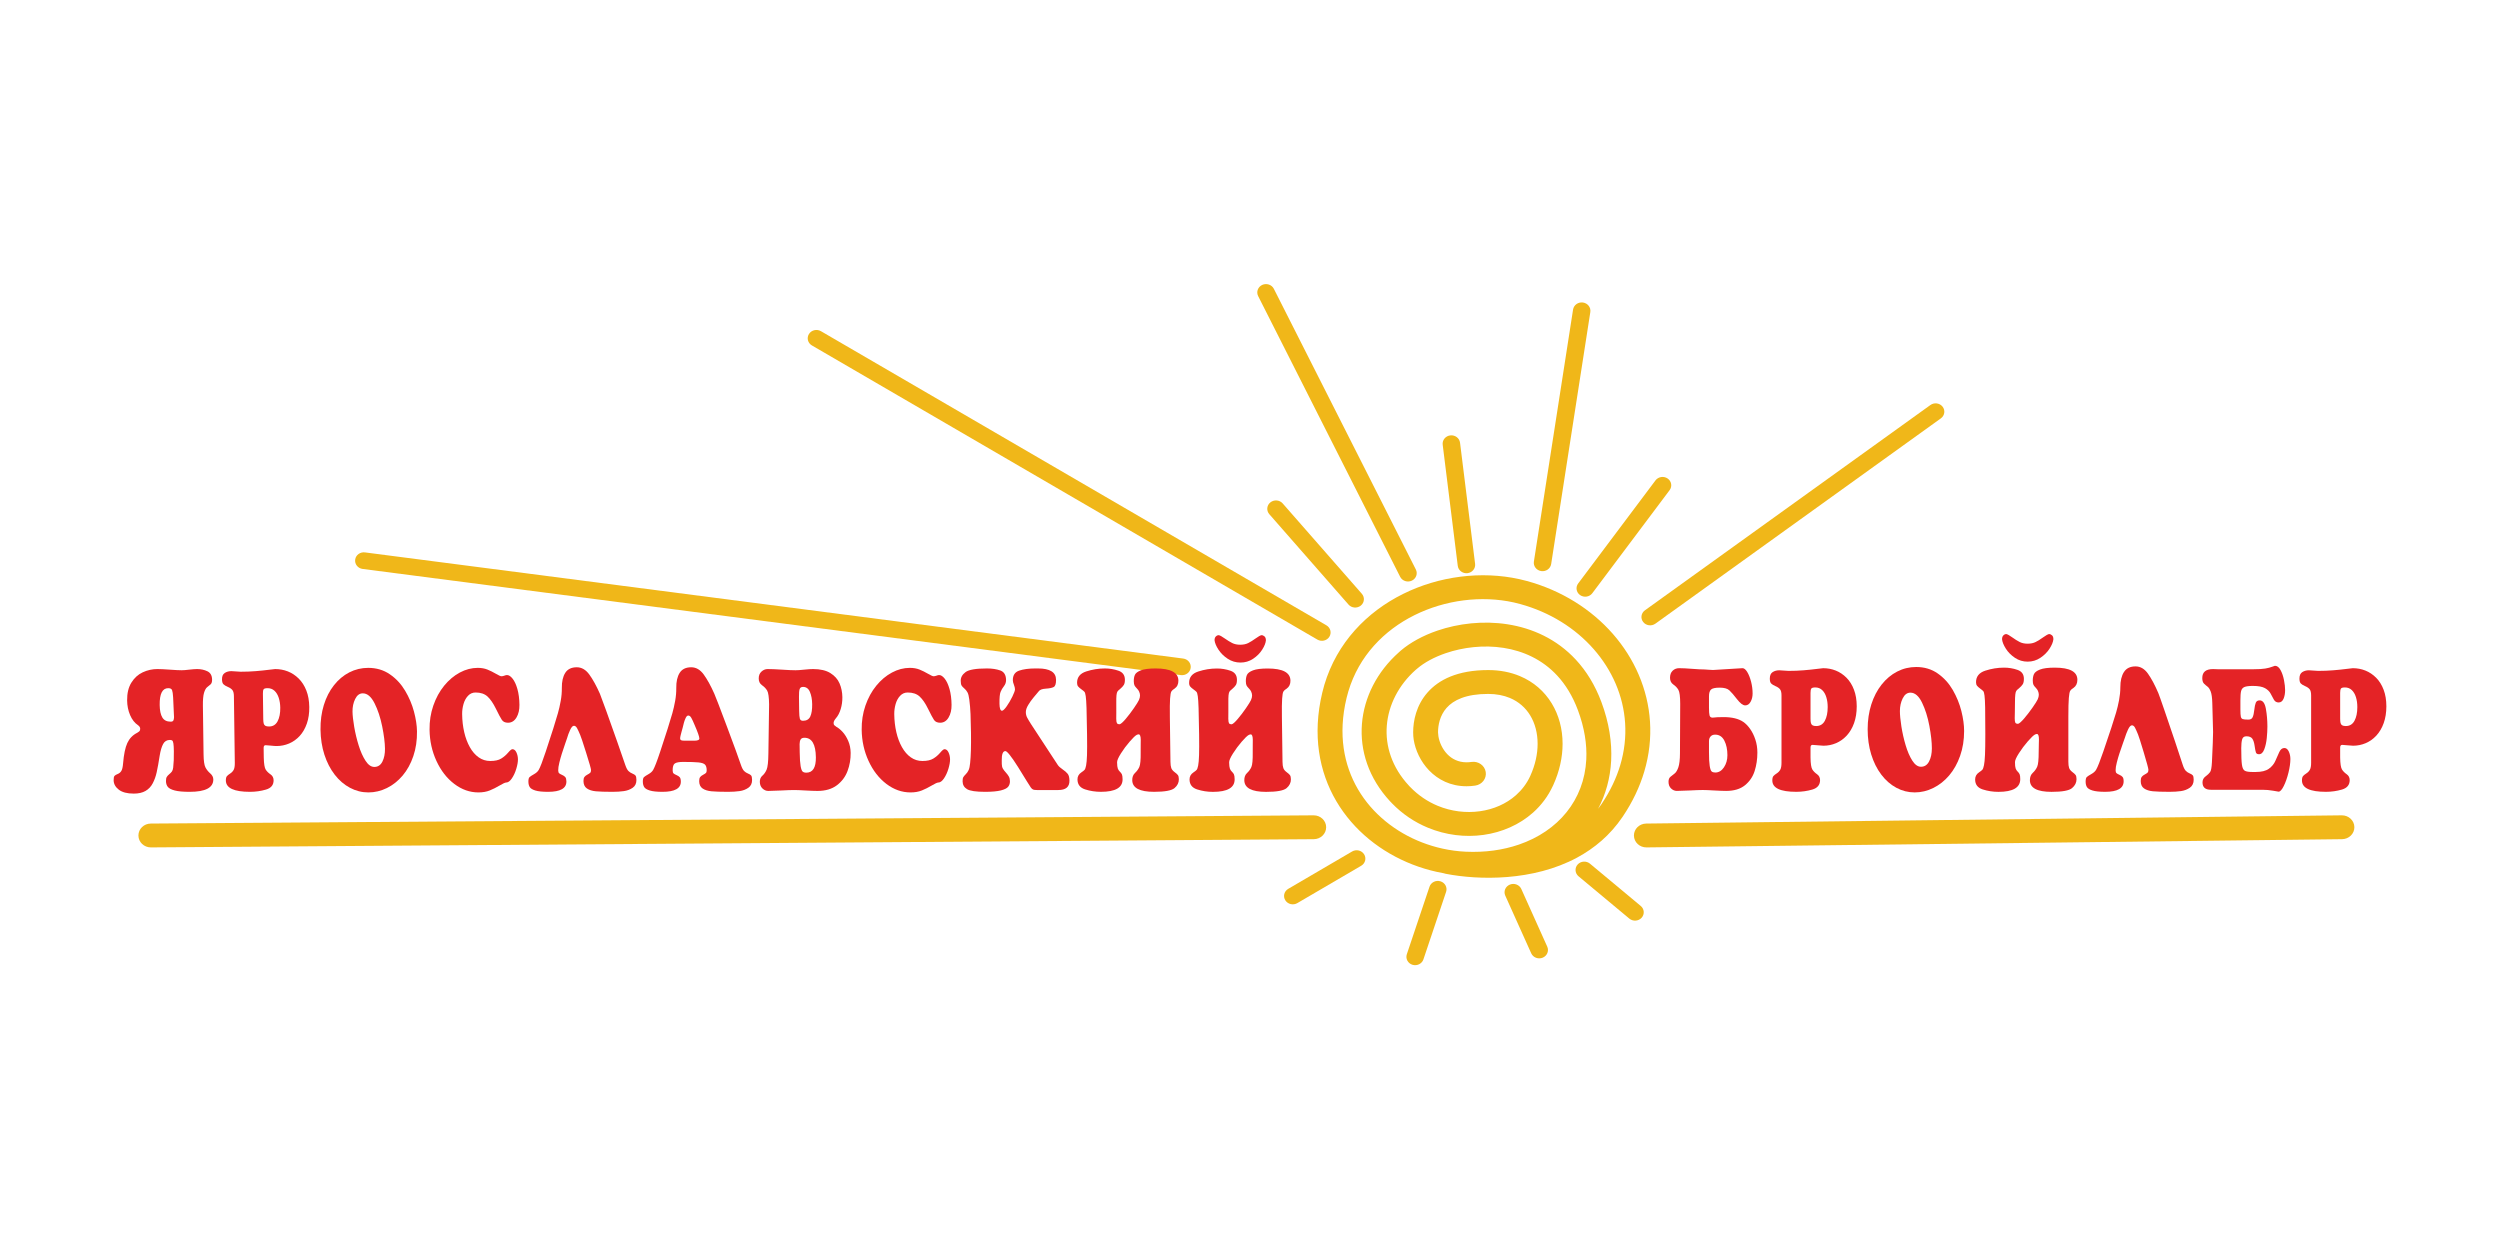 <?xml version="1.0" encoding="UTF-8"?> <svg xmlns="http://www.w3.org/2000/svg" width="220" height="110" viewBox="0 0 220 110" fill="none"><path d="M132.463 78.813C132.295 78.439 132.476 78.006 132.866 77.845C133.255 77.685 133.708 77.858 133.875 78.231L136.159 83.308C136.327 83.682 136.146 84.115 135.756 84.276C135.366 84.436 134.914 84.263 134.747 83.89L132.463 78.813H132.463Z" fill="#F0B719"></path><path d="M125.797 78.031C125.927 77.645 126.358 77.432 126.762 77.556C127.165 77.68 127.387 78.094 127.257 78.481L125.261 84.426C125.131 84.812 124.699 85.025 124.296 84.901C123.893 84.777 123.671 84.363 123.8 83.976L125.797 78.031Z" fill="#F0B719"></path><path d="M115.603 71.749C116.208 71.747 116.7 72.215 116.702 72.794C116.704 73.374 116.216 73.846 115.612 73.848L13.28 74.572C12.675 74.574 12.183 74.106 12.181 73.527C12.178 72.947 12.666 72.475 13.271 72.473L115.603 71.749Z" fill="#F0B719"></path><path d="M206.077 71.749C206.682 71.742 207.178 72.207 207.185 72.786C207.192 73.366 206.707 73.841 206.103 73.848L144.893 74.572C144.288 74.579 143.793 74.115 143.786 73.535C143.778 72.955 144.263 72.48 144.867 72.473L206.077 71.749Z" fill="#F0B719"></path><path d="M116.724 55.029C117.086 55.239 117.201 55.691 116.982 56.038C116.763 56.385 116.292 56.495 115.931 56.285L71.448 30.399C71.086 30.189 70.97 29.738 71.189 29.391C71.408 29.044 71.879 28.933 72.241 29.143L116.724 55.029Z" fill="#F0B719"></path><path d="M124.595 50.117C124.779 50.482 124.619 50.922 124.237 51.099C123.855 51.276 123.397 51.122 123.212 50.756L110.717 26.056C110.533 25.69 110.693 25.25 111.075 25.073C111.456 24.897 111.915 25.05 112.099 25.416L124.595 50.117Z" fill="#F0B719"></path><path d="M136.503 49.634C136.441 50.036 136.051 50.315 135.631 50.256C135.212 50.197 134.921 49.823 134.982 49.42L138.429 27.244C138.491 26.841 138.881 26.562 139.3 26.621C139.72 26.68 140.011 27.054 139.949 27.457L136.503 49.634Z" fill="#F0B719"></path><path d="M145.673 54.883C145.334 55.127 144.854 55.061 144.6 54.737C144.346 54.412 144.415 53.952 144.753 53.708L169.876 35.642C170.214 35.398 170.695 35.464 170.949 35.788C171.202 36.113 171.134 36.573 170.795 36.817L145.673 54.883Z" fill="#F0B719"></path><path d="M119.845 52.256C120.117 52.568 120.074 53.033 119.749 53.294C119.424 53.554 118.94 53.513 118.668 53.201L111.698 45.247C111.426 44.935 111.469 44.471 111.794 44.21C112.119 43.949 112.604 43.99 112.876 44.302L119.845 52.256H119.845Z" fill="#F0B719"></path><path d="M129.809 49.62C129.859 50.025 129.558 50.391 129.136 50.439C128.715 50.486 128.333 50.197 128.283 49.793L126.957 39.132C126.907 38.728 127.208 38.362 127.63 38.314C128.051 38.267 128.433 38.556 128.483 38.959L129.809 49.62Z" fill="#F0B719"></path><path d="M140.123 52.203C139.875 52.533 139.397 52.608 139.053 52.371C138.71 52.134 138.632 51.674 138.879 51.345L145.682 42.276C145.93 41.947 146.409 41.872 146.752 42.109C147.095 42.346 147.173 42.805 146.926 43.134L140.123 52.203Z" fill="#F0B719"></path><path d="M118.986 74.931C119.348 74.719 119.82 74.829 120.041 75.176C120.262 75.523 120.147 75.976 119.785 76.187L114.164 79.474C113.803 79.686 113.33 79.576 113.11 79.23C112.889 78.883 113.003 78.43 113.365 78.218L118.986 74.931Z" fill="#F0B719"></path><path d="M138.912 77.114C138.592 76.848 138.557 76.383 138.834 76.076C139.111 75.769 139.595 75.736 139.915 76.001L144.385 79.725C144.705 79.99 144.74 80.454 144.463 80.762C144.186 81.069 143.701 81.102 143.381 80.837L138.912 77.114Z" fill="#F0B719"></path><path d="M104.121 57.952C104.541 58.006 104.835 58.376 104.779 58.778C104.723 59.181 104.337 59.463 103.917 59.409L31.914 50.068C31.494 50.014 31.2 49.644 31.256 49.241C31.312 48.839 31.698 48.556 32.118 48.611L104.121 57.952Z" fill="#F0B719"></path><path d="M17.913 66.39C17.921 66.953 17.976 67.333 18.079 67.531C18.183 67.729 18.323 67.905 18.501 68.059C18.677 68.213 18.768 68.388 18.771 68.584C18.78 69.315 18.085 69.681 16.686 69.681C16.115 69.681 15.68 69.641 15.378 69.562C15.077 69.483 14.873 69.377 14.768 69.245C14.663 69.112 14.609 68.944 14.606 68.74C14.604 68.577 14.626 68.455 14.674 68.374C14.722 68.293 14.794 68.211 14.895 68.13C14.994 68.048 15.073 67.969 15.129 67.891C15.185 67.814 15.223 67.697 15.241 67.545C15.288 67.164 15.307 66.681 15.299 66.098C15.295 65.797 15.282 65.576 15.26 65.434C15.238 65.294 15.204 65.205 15.159 65.168C15.114 65.132 15.046 65.114 14.955 65.114C14.683 65.114 14.483 65.234 14.355 65.473C14.227 65.712 14.127 66.046 14.056 66.476C13.959 67.103 13.869 67.597 13.788 67.959C13.709 68.32 13.592 68.645 13.44 68.932C13.289 69.221 13.078 69.444 12.808 69.601C12.539 69.759 12.194 69.837 11.772 69.837C11.191 69.837 10.752 69.722 10.454 69.491C10.155 69.26 10.005 68.984 10 68.664C9.998 68.466 10.024 68.337 10.079 68.277C10.134 68.218 10.227 68.162 10.359 68.11C10.492 68.059 10.597 67.971 10.675 67.847C10.754 67.722 10.805 67.504 10.83 67.194C10.896 66.387 11.021 65.784 11.205 65.385C11.39 64.985 11.676 64.688 12.063 64.492C12.166 64.43 12.239 64.378 12.278 64.336C12.318 64.295 12.338 64.224 12.337 64.125C12.335 64.014 12.274 63.915 12.155 63.826C11.853 63.624 11.618 63.326 11.449 62.929C11.28 62.533 11.193 62.103 11.187 61.639C11.179 61.01 11.302 60.489 11.56 60.074C11.817 59.658 12.149 59.356 12.56 59.164C12.971 58.973 13.399 58.877 13.844 58.877C14.114 58.877 14.482 58.895 14.944 58.929C15.407 58.965 15.757 58.982 15.989 58.982C16.142 58.982 16.362 58.965 16.654 58.929C16.946 58.895 17.178 58.877 17.348 58.877C17.679 58.877 17.98 58.942 18.25 59.072C18.521 59.202 18.659 59.447 18.664 59.809C18.666 60.007 18.621 60.146 18.529 60.226C18.436 60.305 18.335 60.389 18.227 60.474C18.119 60.561 18.028 60.726 17.955 60.968C17.882 61.21 17.849 61.591 17.855 62.109L17.913 66.39L17.913 66.39ZM15.235 61.366C15.217 61.062 15.187 60.85 15.143 60.734C15.1 60.617 14.988 60.559 14.804 60.559C14.29 60.559 14.039 61.052 14.052 62.038C14.059 62.523 14.135 62.889 14.284 63.136C14.431 63.383 14.676 63.507 15.022 63.507C15.138 63.507 15.216 63.474 15.253 63.409C15.29 63.343 15.31 63.245 15.315 63.115C15.313 62.978 15.308 62.868 15.299 62.787L15.235 61.366H15.235Z" fill="#E42326"></path><path d="M20.584 61.256C20.581 61.003 20.534 60.825 20.446 60.718C20.356 60.612 20.225 60.521 20.048 60.447C19.871 60.372 19.743 60.295 19.662 60.213C19.58 60.133 19.538 59.99 19.536 59.784C19.532 59.514 19.613 59.326 19.778 59.22C19.943 59.113 20.136 59.06 20.358 59.06C20.45 59.06 20.586 59.069 20.766 59.086C20.946 59.104 21.084 59.112 21.177 59.112C21.64 59.112 22.082 59.095 22.503 59.06C22.925 59.026 23.306 58.986 23.647 58.942C23.988 58.899 24.178 58.877 24.216 58.877C24.607 58.877 24.978 58.946 25.33 59.084C25.681 59.222 25.998 59.432 26.283 59.711C26.566 59.991 26.791 60.342 26.957 60.762C27.123 61.183 27.209 61.666 27.216 62.212C27.224 62.754 27.153 63.241 27.003 63.673C26.853 64.104 26.644 64.468 26.374 64.763C26.103 65.057 25.793 65.278 25.441 65.428C25.09 65.577 24.721 65.651 24.335 65.651C24.222 65.651 24.057 65.64 23.841 65.615C23.625 65.59 23.47 65.578 23.375 65.578C23.255 65.578 23.198 65.658 23.2 65.816L23.212 66.69C23.227 67.228 23.285 67.574 23.384 67.728C23.485 67.882 23.624 68.021 23.804 68.143C23.982 68.266 24.074 68.438 24.077 68.66C24.082 69.076 23.859 69.35 23.408 69.482C22.958 69.614 22.486 69.681 21.997 69.681C20.593 69.681 19.885 69.35 19.876 68.689C19.874 68.507 19.904 68.38 19.966 68.306C20.027 68.233 20.125 68.154 20.26 68.068C20.393 67.982 20.494 67.875 20.564 67.745C20.633 67.615 20.667 67.413 20.663 67.139L20.584 61.256L20.584 61.256ZM23.549 60.559C23.357 60.559 23.239 60.593 23.195 60.663C23.154 60.732 23.133 60.856 23.136 61.036L23.166 63.276C23.168 63.447 23.182 63.577 23.206 63.668C23.23 63.76 23.279 63.827 23.35 63.869C23.423 63.911 23.53 63.932 23.672 63.932C24.014 63.932 24.266 63.779 24.429 63.471C24.592 63.164 24.67 62.765 24.663 62.276C24.659 61.961 24.614 61.672 24.529 61.408C24.444 61.146 24.319 60.938 24.153 60.786C23.986 60.634 23.785 60.559 23.549 60.559L23.549 60.559Z" fill="#E42326"></path><path d="M28.205 64.215C28.195 63.433 28.292 62.708 28.498 62.041C28.703 61.374 28.999 60.796 29.386 60.305C29.771 59.815 30.221 59.436 30.736 59.171C31.251 58.906 31.807 58.772 32.403 58.772C33.122 58.772 33.754 58.959 34.301 59.334C34.849 59.709 35.296 60.19 35.648 60.778C35.999 61.367 36.259 61.981 36.43 62.62C36.599 63.258 36.688 63.841 36.695 64.366C36.706 65.151 36.598 65.876 36.373 66.539C36.148 67.203 35.834 67.773 35.433 68.249C35.032 68.724 34.569 69.09 34.048 69.347C33.525 69.604 32.983 69.733 32.419 69.733C31.847 69.733 31.306 69.597 30.797 69.325C30.286 69.054 29.837 68.668 29.453 68.169C29.067 67.67 28.765 67.084 28.547 66.409C28.329 65.735 28.216 65.004 28.205 64.215H28.205ZM31.927 61.014C31.639 61.014 31.416 61.181 31.254 61.512C31.093 61.843 31.016 62.213 31.021 62.621C31.026 62.96 31.075 63.406 31.17 63.961C31.265 64.516 31.396 65.064 31.565 65.603C31.732 66.142 31.933 66.591 32.169 66.951C32.403 67.311 32.66 67.49 32.941 67.49C33.256 67.49 33.493 67.335 33.651 67.023C33.808 66.71 33.884 66.331 33.878 65.884C33.871 65.35 33.789 64.695 33.632 63.919C33.475 63.142 33.251 62.464 32.958 61.884C32.665 61.305 32.322 61.014 31.927 61.014V61.014Z" fill="#E42326"></path><path d="M42.042 58.772C42.36 58.772 42.642 58.822 42.887 58.919C43.133 59.018 43.382 59.141 43.635 59.289C43.89 59.437 44.051 59.511 44.119 59.511C44.205 59.511 44.294 59.494 44.384 59.458C44.475 59.422 44.551 59.404 44.615 59.404C44.777 59.404 44.942 59.511 45.11 59.724C45.279 59.937 45.42 60.241 45.532 60.637C45.644 61.034 45.704 61.496 45.711 62.022C45.717 62.465 45.629 62.838 45.449 63.142C45.266 63.447 45.018 63.6 44.704 63.6C44.455 63.6 44.276 63.517 44.166 63.353C44.055 63.19 43.882 62.864 43.644 62.378C43.406 61.891 43.159 61.531 42.903 61.294C42.645 61.058 42.295 60.94 41.849 60.94C41.587 60.94 41.365 61.037 41.184 61.23C41.003 61.423 40.871 61.666 40.788 61.959C40.704 62.253 40.665 62.549 40.669 62.848C40.676 63.41 40.737 63.938 40.851 64.43C40.964 64.924 41.129 65.363 41.345 65.747C41.559 66.132 41.82 66.432 42.123 66.646C42.427 66.861 42.768 66.967 43.145 66.967C43.556 66.967 43.876 66.897 44.106 66.754C44.336 66.613 44.538 66.439 44.712 66.235C44.886 66.03 45.011 65.928 45.089 65.928C45.236 65.928 45.354 66.021 45.442 66.207C45.53 66.394 45.576 66.597 45.579 66.817C45.582 67.042 45.533 67.32 45.435 67.649C45.336 67.978 45.205 68.263 45.041 68.503C44.878 68.743 44.712 68.862 44.543 68.862C44.453 68.862 44.261 68.95 43.966 69.125C43.672 69.3 43.381 69.445 43.097 69.56C42.812 69.675 42.48 69.733 42.1 69.733C41.343 69.733 40.636 69.484 39.979 68.986C39.322 68.488 38.799 67.815 38.408 66.966C38.017 66.119 37.814 65.203 37.801 64.215C37.791 63.469 37.9 62.762 38.131 62.094C38.361 61.427 38.679 60.843 39.086 60.343C39.493 59.845 39.952 59.458 40.464 59.184C40.976 58.91 41.502 58.772 42.042 58.772H42.042Z" fill="#E42326"></path><path d="M51.053 64.665C50.95 64.418 50.86 64.224 50.783 64.082C50.706 63.941 50.614 63.869 50.507 63.869C50.392 63.869 50.278 63.997 50.164 64.251C50.05 64.505 49.964 64.734 49.91 64.936C49.904 64.956 49.845 65.128 49.732 65.452C49.619 65.775 49.522 66.065 49.442 66.322C49.361 66.579 49.287 66.845 49.22 67.12C49.153 67.395 49.12 67.618 49.123 67.789C49.124 67.916 49.152 68.003 49.206 68.049C49.26 68.096 49.348 68.145 49.471 68.197C49.595 68.25 49.686 68.313 49.746 68.387C49.808 68.46 49.84 68.585 49.843 68.764C49.851 69.376 49.313 69.681 48.227 69.681C47.734 69.681 47.361 69.641 47.11 69.564C46.859 69.487 46.695 69.387 46.619 69.264C46.541 69.14 46.501 68.983 46.499 68.792C46.496 68.587 46.529 68.452 46.598 68.388C46.666 68.325 46.797 68.238 46.991 68.13C47.185 68.021 47.323 67.896 47.404 67.757C47.538 67.529 47.745 66.992 48.025 66.146L48.696 64.086C48.872 63.529 49.005 63.087 49.097 62.761C49.19 62.436 49.272 62.077 49.342 61.686C49.414 61.294 49.447 60.912 49.442 60.54C49.435 59.98 49.535 59.537 49.743 59.21C49.952 58.883 50.289 58.72 50.758 58.72C51.185 58.72 51.553 58.935 51.864 59.364C52.175 59.794 52.484 60.356 52.792 61.051C52.855 61.196 53.039 61.693 53.346 62.545C53.652 63.396 53.972 64.295 54.304 65.239C54.636 66.183 54.877 66.877 55.025 67.32C55.111 67.574 55.204 67.75 55.303 67.849C55.402 67.947 55.518 68.021 55.646 68.072C55.776 68.124 55.868 68.181 55.921 68.243C55.974 68.305 56.002 68.433 56.005 68.627C56.009 68.935 55.9 69.168 55.678 69.323C55.455 69.478 55.195 69.576 54.898 69.618C54.6 69.659 54.266 69.681 53.895 69.681C53.24 69.681 52.751 69.664 52.425 69.633C52.099 69.601 51.839 69.517 51.645 69.382C51.45 69.246 51.35 69.031 51.346 68.734C51.344 68.573 51.372 68.454 51.43 68.375C51.487 68.297 51.572 68.229 51.684 68.171C51.796 68.114 51.879 68.061 51.932 68.01C51.985 67.961 52.011 67.876 52.01 67.759C52.008 67.649 51.864 67.139 51.576 66.229C51.289 65.318 51.115 64.797 51.054 64.665L51.053 64.665Z" fill="#E42326"></path><path d="M58.766 64.086C58.942 63.529 59.076 63.087 59.168 62.761C59.259 62.436 59.342 62.077 59.413 61.686C59.484 61.294 59.517 60.912 59.512 60.54C59.505 59.98 59.605 59.537 59.813 59.21C60.021 58.883 60.359 58.72 60.828 58.72C61.255 58.72 61.623 58.935 61.933 59.364C62.243 59.794 62.553 60.356 62.861 61.051C62.966 61.284 63.338 62.249 63.974 63.947C64.61 65.645 65.02 66.769 65.204 67.32C65.29 67.574 65.383 67.75 65.482 67.849C65.582 67.947 65.696 68.021 65.826 68.072C65.956 68.124 66.046 68.181 66.1 68.243C66.152 68.305 66.181 68.433 66.183 68.627C66.187 68.935 66.078 69.168 65.856 69.323C65.634 69.478 65.374 69.576 65.077 69.618C64.778 69.659 64.445 69.681 64.074 69.681C63.42 69.681 62.93 69.664 62.605 69.633C62.279 69.601 62.02 69.519 61.825 69.385C61.63 69.251 61.531 69.037 61.527 68.744C61.525 68.585 61.553 68.466 61.609 68.388C61.668 68.311 61.752 68.244 61.864 68.187C61.975 68.131 62.058 68.077 62.112 68.028C62.166 67.978 62.191 67.895 62.189 67.779C62.186 67.547 62.136 67.382 62.038 67.284C61.939 67.186 61.752 67.122 61.476 67.093C61.201 67.064 60.744 67.049 60.109 67.049C59.77 67.049 59.532 67.093 59.394 67.178C59.256 67.264 59.19 67.474 59.194 67.807C59.196 67.934 59.224 68.019 59.278 68.065C59.331 68.112 59.42 68.161 59.543 68.213C59.666 68.265 59.758 68.327 59.819 68.399C59.88 68.472 59.912 68.596 59.914 68.773C59.922 69.378 59.385 69.681 58.3 69.681C57.805 69.681 57.434 69.641 57.183 69.564C56.931 69.487 56.768 69.387 56.69 69.264C56.613 69.14 56.573 68.983 56.57 68.792C56.567 68.587 56.601 68.452 56.67 68.388C56.738 68.325 56.87 68.238 57.062 68.13C57.257 68.021 57.394 67.896 57.475 67.757C57.608 67.529 57.817 66.993 58.097 66.146L58.767 64.086L58.766 64.086ZM61.099 65.181C61.398 65.181 61.545 65.116 61.544 64.986C61.541 64.826 61.398 64.42 61.112 63.765C61.009 63.517 60.918 63.322 60.84 63.18C60.763 63.038 60.671 62.967 60.564 62.967C60.483 62.967 60.411 63.035 60.344 63.171C60.279 63.307 60.227 63.447 60.186 63.594C60.146 63.74 60.109 63.888 60.076 64.037C60.053 64.12 60.026 64.221 59.992 64.339C59.959 64.457 59.927 64.578 59.897 64.703C59.867 64.828 59.852 64.918 59.852 64.972C59.854 65.062 59.886 65.12 59.949 65.144C60.012 65.169 60.115 65.181 60.259 65.181H61.099Z" fill="#E42326"></path><path d="M73.55 63.219C73.42 63.376 73.356 63.511 73.358 63.624C73.359 63.71 73.376 63.771 73.41 63.81C73.445 63.848 73.506 63.896 73.593 63.955C73.771 64.051 73.956 64.201 74.147 64.407C74.339 64.615 74.502 64.877 74.642 65.196C74.781 65.515 74.853 65.868 74.858 66.254C74.865 66.806 74.775 67.337 74.585 67.845C74.396 68.353 74.082 68.774 73.644 69.105C73.206 69.436 72.638 69.602 71.94 69.602C71.684 69.602 71.333 69.588 70.886 69.563C70.439 69.536 70.104 69.523 69.882 69.523C69.63 69.523 69.251 69.536 68.746 69.563C68.241 69.588 67.862 69.602 67.608 69.602C67.419 69.602 67.249 69.53 67.098 69.387C66.947 69.244 66.869 69.05 66.865 68.805C66.862 68.572 66.937 68.391 67.089 68.261C67.241 68.132 67.365 67.954 67.462 67.73C67.557 67.506 67.61 67.038 67.618 66.326L67.681 61.991C67.672 61.357 67.615 60.951 67.51 60.772C67.404 60.593 67.254 60.437 67.062 60.303C66.869 60.17 66.771 59.975 66.768 59.718C66.764 59.456 66.844 59.25 67.008 59.101C67.171 58.951 67.352 58.877 67.55 58.877C67.86 58.877 68.278 58.894 68.807 58.929C69.335 58.964 69.735 58.982 70.008 58.982C70.18 58.982 70.433 58.964 70.764 58.929C71.097 58.894 71.36 58.877 71.552 58.877C72.186 58.877 72.692 58.995 73.074 59.232C73.455 59.469 73.724 59.772 73.882 60.143C74.04 60.513 74.122 60.916 74.128 61.349C74.133 61.708 74.085 62.056 73.984 62.392C73.883 62.731 73.739 63.005 73.55 63.219V63.219ZM70.326 62.553C70.331 62.894 70.351 63.125 70.387 63.246C70.423 63.368 70.516 63.429 70.663 63.429C70.976 63.429 71.192 63.301 71.307 63.048C71.423 62.794 71.478 62.434 71.471 61.968C71.466 61.554 71.401 61.197 71.276 60.897C71.153 60.597 70.949 60.447 70.667 60.447C70.51 60.447 70.409 60.513 70.367 60.645C70.324 60.778 70.305 61.008 70.31 61.336L70.326 62.553ZM70.375 66.22C70.383 66.762 70.409 67.162 70.455 67.421C70.501 67.68 70.562 67.84 70.636 67.902C70.71 67.964 70.817 67.995 70.957 67.995C71.529 67.995 71.809 67.543 71.797 66.639C71.781 65.495 71.447 64.923 70.793 64.923C70.634 64.923 70.523 64.971 70.462 65.064C70.401 65.157 70.368 65.294 70.365 65.473L70.375 66.22V66.22Z" fill="#E42326"></path><path d="M80.069 58.772C80.387 58.772 80.668 58.822 80.914 58.919C81.159 59.018 81.408 59.141 81.662 59.289C81.916 59.437 82.078 59.511 82.146 59.511C82.232 59.511 82.32 59.494 82.411 59.458C82.501 59.422 82.578 59.404 82.641 59.404C82.803 59.404 82.969 59.511 83.136 59.724C83.306 59.937 83.445 60.241 83.558 60.637C83.671 61.034 83.73 61.496 83.737 62.022C83.743 62.465 83.656 62.838 83.474 63.142C83.293 63.447 83.045 63.6 82.731 63.6C82.482 63.6 82.303 63.517 82.192 63.353C82.082 63.19 81.908 62.864 81.67 62.378C81.433 61.891 81.186 61.531 80.928 61.294C80.671 61.058 80.321 60.94 79.876 60.94C79.613 60.94 79.392 61.037 79.211 61.23C79.029 61.423 78.897 61.666 78.814 61.959C78.731 62.253 78.691 62.549 78.695 62.848C78.702 63.41 78.763 63.938 78.877 64.43C78.99 64.924 79.155 65.363 79.371 65.747C79.587 66.132 79.846 66.432 80.15 66.646C80.454 66.861 80.795 66.967 81.172 66.967C81.582 66.967 81.903 66.897 82.133 66.754C82.363 66.613 82.565 66.439 82.739 66.235C82.912 66.03 83.037 65.928 83.115 65.928C83.263 65.928 83.381 66.021 83.468 66.207C83.557 66.394 83.601 66.597 83.604 66.817C83.608 67.042 83.56 67.32 83.461 67.649C83.362 67.978 83.23 68.263 83.068 68.503C82.904 68.743 82.738 68.862 82.569 68.862C82.479 68.862 82.286 68.95 81.992 69.125C81.697 69.3 81.407 69.445 81.124 69.56C80.838 69.675 80.506 69.733 80.126 69.733C79.369 69.733 78.662 69.484 78.005 68.986C77.35 68.488 76.825 67.815 76.435 66.966C76.044 66.119 75.841 65.203 75.828 64.215C75.817 63.469 75.928 62.762 76.157 62.094C76.387 61.427 76.706 60.843 77.112 60.343C77.52 59.845 77.979 59.458 78.491 59.184C79.003 58.91 79.528 58.772 80.069 58.772Z" fill="#E42326"></path><path d="M89.586 67.494C88.996 66.562 88.626 66.096 88.475 66.096C88.252 66.096 88.146 66.371 88.154 66.92L88.158 67.235C88.16 67.396 88.191 67.528 88.251 67.634C88.311 67.739 88.398 67.854 88.514 67.98C88.629 68.105 88.716 68.225 88.779 68.337C88.84 68.449 88.873 68.587 88.875 68.751C88.877 68.939 88.825 69.099 88.721 69.231C88.617 69.365 88.403 69.473 88.078 69.556C87.751 69.638 87.289 69.681 86.688 69.681C85.89 69.681 85.362 69.602 85.104 69.448C84.844 69.292 84.713 69.065 84.709 68.764C84.706 68.591 84.727 68.466 84.771 68.391C84.815 68.317 84.887 68.23 84.988 68.131C85.089 68.032 85.173 67.912 85.237 67.772C85.301 67.631 85.347 67.422 85.372 67.143C85.437 66.52 85.463 65.633 85.447 64.485C85.439 63.84 85.424 63.29 85.406 62.836C85.387 62.381 85.35 61.954 85.297 61.555C85.261 61.267 85.209 61.056 85.135 60.923C85.062 60.79 84.969 60.676 84.856 60.581C84.742 60.485 84.662 60.398 84.616 60.321C84.57 60.242 84.546 60.104 84.544 59.906C84.54 59.615 84.68 59.362 84.967 59.147C85.254 58.932 85.882 58.824 86.852 58.824C87.304 58.824 87.695 58.884 88.026 59.001C88.358 59.12 88.527 59.399 88.533 59.839C88.536 60.04 88.473 60.224 88.345 60.386C88.217 60.549 88.118 60.719 88.049 60.893C87.979 61.069 87.947 61.411 87.954 61.918C87.96 62.337 88.033 62.546 88.173 62.546C88.265 62.546 88.403 62.417 88.587 62.157C88.769 61.898 88.938 61.611 89.091 61.296C89.244 60.982 89.32 60.77 89.319 60.66C89.317 60.551 89.285 60.418 89.225 60.262C89.163 60.107 89.131 59.975 89.13 59.868C89.124 59.427 89.309 59.144 89.683 59.016C90.057 58.889 90.531 58.824 91.105 58.824H91.337C92.391 58.824 92.923 59.153 92.932 59.812C92.937 60.171 92.865 60.387 92.717 60.462C92.57 60.536 92.338 60.583 92.022 60.602C91.707 60.623 91.503 60.699 91.41 60.833C91.286 60.982 91.136 61.16 90.96 61.369C90.785 61.578 90.626 61.799 90.485 62.035C90.341 62.27 90.272 62.484 90.274 62.673C90.276 62.844 90.312 62.996 90.38 63.13C90.448 63.264 90.566 63.463 90.731 63.723L93.089 67.323C93.166 67.439 93.306 67.566 93.509 67.705C93.711 67.843 93.861 67.974 93.959 68.098C94.057 68.222 94.108 68.421 94.112 68.695C94.119 69.247 93.792 69.523 93.13 69.523H91.249C91.096 69.523 90.985 69.509 90.916 69.481C90.847 69.453 90.779 69.392 90.71 69.298C90.641 69.203 90.523 69.018 90.356 68.741L89.586 67.494L89.586 67.494Z" fill="#E42326"></path><path d="M103 67.037C103.003 67.276 103.027 67.46 103.072 67.587C103.117 67.713 103.212 67.831 103.354 67.938C103.493 68.038 103.591 68.126 103.649 68.201C103.706 68.275 103.737 68.398 103.739 68.569C103.743 68.872 103.616 69.133 103.358 69.352C103.1 69.57 102.498 69.68 101.553 69.68C100.285 69.68 99.647 69.34 99.638 68.661C99.634 68.388 99.715 68.174 99.881 68.02C100.047 67.866 100.173 67.689 100.262 67.492C100.349 67.294 100.388 66.858 100.379 66.183C100.377 66.017 100.377 65.813 100.381 65.567C100.385 65.324 100.387 65.168 100.386 65.102C100.382 64.782 100.321 64.622 100.204 64.622C100.161 64.622 100.105 64.637 100.037 64.666C99.904 64.735 99.694 64.935 99.408 65.268C99.121 65.6 98.865 65.945 98.639 66.304C98.413 66.664 98.3 66.922 98.303 67.081C98.306 67.341 98.328 67.524 98.368 67.633C98.409 67.742 98.468 67.832 98.546 67.904C98.624 67.977 98.684 68.054 98.723 68.135C98.763 68.217 98.784 68.362 98.787 68.57C98.797 69.31 98.16 69.68 96.878 69.68C96.399 69.68 95.938 69.609 95.493 69.468C95.05 69.326 94.824 69.036 94.818 68.599C94.814 68.332 94.929 68.122 95.163 67.968C95.3 67.877 95.394 67.802 95.445 67.742C95.495 67.683 95.539 67.555 95.578 67.359C95.616 67.164 95.643 66.86 95.657 66.446C95.67 66.034 95.671 65.424 95.66 64.621C95.646 63.567 95.631 62.795 95.614 62.304C95.597 61.812 95.575 61.466 95.545 61.264C95.515 61.063 95.478 60.936 95.435 60.884C95.391 60.833 95.297 60.756 95.154 60.654C95.032 60.566 94.94 60.484 94.878 60.41C94.815 60.336 94.784 60.232 94.782 60.1C94.775 59.602 95.043 59.265 95.583 59.088C96.125 58.913 96.672 58.824 97.229 58.824C97.639 58.824 98.034 58.89 98.413 59.019C98.793 59.148 98.986 59.409 98.991 59.8C98.994 60.01 98.962 60.168 98.895 60.276C98.829 60.384 98.718 60.505 98.559 60.639C98.45 60.722 98.376 60.794 98.335 60.856C98.295 60.917 98.267 61.024 98.251 61.178C98.235 61.332 98.229 61.578 98.233 61.915C98.237 62.149 98.237 62.415 98.234 62.711C98.23 63.007 98.229 63.187 98.23 63.253C98.232 63.444 98.252 63.572 98.289 63.636C98.326 63.701 98.407 63.734 98.533 63.734C98.642 63.707 98.82 63.549 99.066 63.259C99.312 62.969 99.553 62.652 99.789 62.307C100.026 61.963 100.172 61.727 100.228 61.599C100.293 61.451 100.324 61.316 100.322 61.197C100.321 61.084 100.293 60.969 100.239 60.851C100.203 60.766 100.137 60.677 100.044 60.583C99.951 60.489 99.884 60.403 99.841 60.326C99.799 60.249 99.776 60.124 99.773 59.95C99.77 59.728 99.803 59.539 99.873 59.385C99.942 59.231 100.117 59.099 100.4 58.989C100.681 58.88 101.113 58.824 101.693 58.824C103.02 58.824 103.688 59.179 103.698 59.887C103.702 60.203 103.592 60.439 103.366 60.595C103.227 60.678 103.132 60.764 103.08 60.85C103.028 60.937 102.99 61.147 102.967 61.479C102.944 61.811 102.937 62.362 102.948 63.132L103 67.037L103 67.037Z" fill="#E42326"></path><path d="M112.861 67.041C112.864 67.28 112.888 67.464 112.934 67.591C112.978 67.718 113.072 67.835 113.216 67.943C113.354 68.043 113.452 68.131 113.51 68.205C113.567 68.279 113.597 68.402 113.599 68.573C113.603 68.876 113.477 69.137 113.219 69.356C112.961 69.574 112.359 69.684 111.415 69.684C110.147 69.684 109.508 69.344 109.499 68.665C109.495 68.391 109.576 68.177 109.742 68.024C109.909 67.87 110.035 67.694 110.122 67.496C110.21 67.298 110.249 66.862 110.24 66.188C110.237 66.021 110.238 65.816 110.242 65.572C110.246 65.327 110.247 65.172 110.246 65.106C110.242 64.786 110.182 64.626 110.066 64.626C110.022 64.626 109.966 64.641 109.899 64.67C109.765 64.739 109.555 64.939 109.268 65.271C108.982 65.604 108.727 65.95 108.5 66.308C108.274 66.667 108.162 66.927 108.164 67.085C108.168 67.344 108.19 67.528 108.229 67.637C108.27 67.746 108.329 67.836 108.407 67.908C108.485 67.98 108.545 68.057 108.584 68.14C108.624 68.221 108.646 68.366 108.648 68.573C108.658 69.314 108.021 69.684 106.739 69.684C106.26 69.684 105.798 69.613 105.355 69.471C104.91 69.33 104.685 69.04 104.679 68.602C104.676 68.336 104.79 68.126 105.024 67.972C105.16 67.881 105.255 67.806 105.306 67.747C105.356 67.687 105.401 67.559 105.439 67.364C105.478 67.168 105.504 66.863 105.517 66.45C105.531 66.038 105.533 65.429 105.522 64.624C105.508 63.571 105.492 62.799 105.475 62.307C105.459 61.816 105.435 61.47 105.406 61.268C105.376 61.067 105.338 60.94 105.295 60.889C105.251 60.838 105.158 60.761 105.014 60.657C104.893 60.57 104.801 60.489 104.738 60.414C104.677 60.34 104.644 60.236 104.643 60.104C104.636 59.606 104.903 59.269 105.445 59.093C105.986 58.916 106.534 58.828 107.09 58.828C107.499 58.828 107.895 58.893 108.274 59.023C108.654 59.152 108.846 59.412 108.851 59.803C108.854 60.014 108.822 60.172 108.757 60.28C108.69 60.388 108.578 60.509 108.42 60.643C108.311 60.727 108.236 60.798 108.196 60.859C108.156 60.921 108.127 61.028 108.111 61.182C108.096 61.336 108.09 61.582 108.095 61.919C108.098 62.153 108.097 62.419 108.095 62.715C108.091 63.011 108.09 63.191 108.091 63.257C108.094 63.447 108.113 63.575 108.15 63.641C108.187 63.705 108.268 63.737 108.394 63.737C108.503 63.711 108.681 63.552 108.927 63.262C109.173 62.973 109.415 62.656 109.651 62.311C109.887 61.967 110.033 61.731 110.088 61.604C110.153 61.455 110.185 61.32 110.183 61.201C110.182 61.088 110.154 60.973 110.101 60.856C110.063 60.77 109.998 60.68 109.905 60.587C109.812 60.492 109.744 60.407 109.701 60.33C109.659 60.253 109.637 60.128 109.634 59.954C109.631 59.732 109.664 59.544 109.733 59.389C109.803 59.235 109.978 59.103 110.26 58.993C110.543 58.883 110.974 58.828 111.555 58.828C112.881 58.828 113.549 59.182 113.559 59.892C113.563 60.207 113.452 60.442 113.228 60.599C113.088 60.682 112.993 60.767 112.941 60.854C112.888 60.94 112.851 61.15 112.828 61.482C112.804 61.815 112.798 62.366 112.808 63.136L112.861 67.041L112.861 67.041ZM109.16 58.305C108.752 58.305 108.378 58.194 108.04 57.972C107.702 57.75 107.431 57.483 107.226 57.17C107.022 56.856 106.908 56.582 106.881 56.345C106.879 56.201 106.916 56.09 106.992 56.012C107.069 55.935 107.155 55.895 107.25 55.895C107.354 55.912 107.53 56.008 107.775 56.182C108.02 56.355 108.241 56.491 108.438 56.589C108.635 56.687 108.87 56.736 109.139 56.736C109.414 56.736 109.65 56.686 109.847 56.587C110.044 56.488 110.26 56.352 110.5 56.179C110.741 56.007 110.91 55.912 111.008 55.895C111.104 55.895 111.192 55.931 111.275 56.003C111.355 56.075 111.398 56.189 111.4 56.345C111.38 56.584 111.271 56.859 111.072 57.171C110.874 57.484 110.608 57.75 110.274 57.973C109.94 58.195 109.568 58.305 109.16 58.305L109.16 58.305Z" fill="#E42326"></path><path d="M150.391 61.273V62.272C150.391 62.605 150.407 62.836 150.442 62.963C150.476 63.09 150.566 63.153 150.711 63.153C150.946 63.121 151.266 63.105 151.67 63.105C152.421 63.105 153.002 63.247 153.413 63.531C153.619 63.671 153.817 63.874 154.008 64.142C154.198 64.41 154.353 64.723 154.471 65.081C154.59 65.44 154.649 65.821 154.649 66.225C154.649 66.804 154.569 67.345 154.409 67.847C154.25 68.351 153.966 68.768 153.558 69.101C153.15 69.433 152.597 69.6 151.902 69.6C151.646 69.6 151.295 69.586 150.847 69.561C150.4 69.534 150.065 69.521 149.841 69.521C149.589 69.521 149.21 69.534 148.703 69.561C148.197 69.586 147.816 69.6 147.562 69.6C147.373 69.6 147.204 69.528 147.054 69.384C146.904 69.24 146.83 69.044 146.83 68.797C146.83 68.598 146.885 68.452 146.997 68.361C147.109 68.27 147.23 68.174 147.361 68.073C147.493 67.972 147.604 67.788 147.696 67.522C147.788 67.255 147.834 66.848 147.837 66.301L147.858 61.937C147.858 61.301 147.805 60.892 147.7 60.709C147.595 60.527 147.445 60.369 147.252 60.236C147.059 60.102 146.962 59.906 146.962 59.647C146.962 59.377 147.039 59.167 147.194 59.021C147.35 58.875 147.538 58.8 147.76 58.8C148.062 58.8 148.443 58.82 148.903 58.857C149.364 58.894 149.729 58.912 149.999 58.912C150.01 58.912 150.118 58.92 150.323 58.935C150.529 58.951 150.668 58.959 150.74 58.959C150.819 58.959 151.253 58.932 152.041 58.88C152.828 58.827 153.263 58.8 153.344 58.8C153.483 58.8 153.622 58.914 153.76 59.141C153.898 59.369 154.009 59.654 154.098 59.999C154.185 60.345 154.229 60.687 154.229 61.027C154.229 61.304 154.17 61.548 154.052 61.758C153.935 61.97 153.777 62.074 153.579 62.074C153.379 62.074 153.141 61.894 152.862 61.534C152.585 61.174 152.36 60.914 152.187 60.753C152.016 60.594 151.732 60.513 151.339 60.513C150.937 60.513 150.678 60.572 150.563 60.686C150.448 60.801 150.391 60.996 150.391 61.273H150.391ZM150.391 66.188C150.391 66.737 150.412 67.141 150.454 67.402C150.495 67.664 150.553 67.826 150.626 67.889C150.699 67.951 150.804 67.982 150.943 67.982C151.25 67.982 151.504 67.83 151.708 67.525C151.91 67.22 152.012 66.867 152.012 66.46C152.012 65.955 151.922 65.526 151.743 65.175C151.563 64.824 151.293 64.648 150.932 64.648C150.761 64.648 150.629 64.701 150.533 64.807C150.438 64.913 150.391 65.046 150.391 65.208V66.188V66.188Z" fill="#E42326"></path><path d="M156.772 61.197C156.772 60.942 156.728 60.762 156.641 60.655C156.553 60.548 156.422 60.456 156.246 60.382C156.071 60.307 155.943 60.229 155.863 60.147C155.783 60.066 155.743 59.922 155.743 59.714C155.743 59.443 155.827 59.253 155.992 59.146C156.16 59.039 156.353 58.985 156.575 58.985C156.667 58.985 156.803 58.995 156.983 59.012C157.164 59.03 157.3 59.038 157.394 59.038C157.856 59.038 158.299 59.02 158.721 58.985C159.142 58.951 159.523 58.911 159.866 58.867C160.208 58.823 160.399 58.801 160.437 58.801C160.826 58.801 161.198 58.87 161.547 59.01C161.896 59.149 162.211 59.36 162.491 59.641C162.771 59.923 162.991 60.276 163.151 60.7C163.311 61.123 163.392 61.61 163.392 62.159C163.392 62.705 163.314 63.196 163.159 63.63C163.003 64.065 162.788 64.431 162.514 64.728C162.24 65.024 161.926 65.247 161.573 65.398C161.22 65.548 160.851 65.623 160.464 65.623C160.351 65.623 160.186 65.611 159.971 65.586C159.754 65.561 159.599 65.549 159.504 65.549C159.385 65.549 159.326 65.629 159.326 65.789V66.668C159.334 67.21 159.388 67.559 159.486 67.714C159.584 67.869 159.721 68.009 159.899 68.131C160.076 68.255 160.165 68.429 160.165 68.652C160.165 69.071 159.938 69.347 159.486 69.48C159.033 69.612 158.562 69.68 158.072 69.68C156.667 69.68 155.965 69.347 155.965 68.681C155.965 68.498 155.996 68.371 156.059 68.296C156.121 68.222 156.221 68.143 156.356 68.056C156.49 67.969 156.593 67.862 156.665 67.731C156.736 67.6 156.772 67.397 156.772 67.121V61.197H156.772ZM159.746 60.495C159.554 60.495 159.436 60.529 159.392 60.599C159.349 60.669 159.326 60.794 159.326 60.976V63.231C159.326 63.403 159.337 63.534 159.361 63.625C159.384 63.718 159.432 63.785 159.504 63.828C159.575 63.87 159.682 63.892 159.823 63.892C160.166 63.892 160.421 63.737 160.587 63.428C160.754 63.118 160.837 62.717 160.837 62.224C160.837 61.906 160.797 61.615 160.714 61.35C160.634 61.087 160.512 60.877 160.347 60.724C160.183 60.571 159.983 60.495 159.746 60.495L159.746 60.495Z" fill="#E42326"></path><path d="M164.354 64.176C164.354 63.388 164.461 62.658 164.676 61.987C164.89 61.316 165.194 60.733 165.586 60.239C165.979 59.745 166.433 59.364 166.953 59.097C167.47 58.83 168.028 58.696 168.625 58.696C169.343 58.696 169.974 58.884 170.515 59.261C171.056 59.639 171.499 60.123 171.843 60.715C172.185 61.308 172.438 61.927 172.6 62.57C172.761 63.213 172.842 63.799 172.842 64.328C172.842 65.119 172.725 65.849 172.49 66.516C172.255 67.185 171.935 67.758 171.527 68.238C171.12 68.716 170.651 69.085 170.126 69.344C169.601 69.602 169.056 69.732 168.492 69.732C167.922 69.732 167.382 69.595 166.876 69.322C166.368 69.048 165.926 68.66 165.547 68.157C165.168 67.655 164.875 67.064 164.666 66.385C164.457 65.706 164.354 64.97 164.354 64.176L164.354 64.176ZM168.118 60.953C167.83 60.953 167.604 61.121 167.439 61.454C167.273 61.788 167.191 62.16 167.191 62.571C167.191 62.912 167.235 63.361 167.321 63.92C167.409 64.479 167.532 65.03 167.694 65.573C167.854 66.117 168.05 66.569 168.28 66.931C168.51 67.293 168.765 67.474 169.045 67.474C169.361 67.474 169.6 67.317 169.761 67.003C169.923 66.689 170.004 66.307 170.004 65.856C170.004 65.319 169.931 64.659 169.785 63.877C169.638 63.095 169.423 62.413 169.138 61.829C168.853 61.245 168.513 60.953 168.118 60.953H168.118Z" fill="#E42326"></path><path d="M182.015 67.021C182.015 67.262 182.037 67.447 182.08 67.575C182.123 67.703 182.216 67.821 182.358 67.93C182.495 68.031 182.591 68.119 182.648 68.193C182.705 68.268 182.734 68.392 182.734 68.564C182.734 68.87 182.604 69.132 182.341 69.352C182.082 69.573 181.478 69.683 180.534 69.683C179.265 69.683 178.631 69.341 178.631 68.657C178.631 68.381 178.714 68.166 178.884 68.011C179.052 67.856 179.18 67.679 179.27 67.48C179.361 67.28 179.405 66.841 179.405 66.162C179.405 65.995 179.409 65.788 179.416 65.543C179.423 65.296 179.427 65.14 179.427 65.073C179.427 64.751 179.369 64.59 179.252 64.59C179.209 64.59 179.153 64.605 179.085 64.634C178.95 64.703 178.737 64.905 178.447 65.239C178.156 65.575 177.895 65.923 177.665 66.284C177.434 66.645 177.318 66.906 177.318 67.066C177.318 67.327 177.336 67.512 177.376 67.622C177.415 67.731 177.472 67.822 177.549 67.895C177.627 67.967 177.685 68.045 177.724 68.128C177.762 68.21 177.782 68.356 177.782 68.565C177.782 69.311 177.14 69.683 175.858 69.683C175.379 69.683 174.919 69.611 174.476 69.469C174.033 69.326 173.812 69.034 173.812 68.594C173.812 68.326 173.93 68.114 174.166 67.959C174.305 67.868 174.399 67.793 174.451 67.732C174.502 67.672 174.548 67.543 174.589 67.347C174.631 67.15 174.662 66.843 174.68 66.427C174.699 66.011 174.708 65.398 174.708 64.588C174.708 63.528 174.703 62.751 174.693 62.255C174.683 61.761 174.665 61.413 174.637 61.209C174.61 61.006 174.576 60.879 174.533 60.827C174.489 60.775 174.396 60.698 174.255 60.594C174.134 60.506 174.043 60.424 173.983 60.349C173.921 60.274 173.89 60.17 173.89 60.037C173.89 59.535 174.162 59.195 174.706 59.018C175.249 58.841 175.798 58.752 176.355 58.752C176.764 58.752 177.159 58.817 177.536 58.948C177.915 59.078 178.102 59.34 178.102 59.734C178.102 59.946 178.07 60.106 178.002 60.214C177.934 60.323 177.82 60.444 177.66 60.58C177.549 60.663 177.474 60.736 177.434 60.797C177.392 60.859 177.363 60.967 177.346 61.122C177.328 61.277 177.317 61.525 177.317 61.864C177.317 62.1 177.314 62.368 177.307 62.666C177.3 62.964 177.296 63.145 177.296 63.212C177.296 63.403 177.314 63.532 177.35 63.598C177.386 63.663 177.466 63.695 177.593 63.695C177.702 63.668 177.882 63.508 178.133 63.217C178.382 62.925 178.627 62.606 178.869 62.259C179.109 61.912 179.259 61.675 179.316 61.547C179.383 61.397 179.416 61.261 179.416 61.141C179.416 61.028 179.389 60.912 179.338 60.794C179.302 60.708 179.238 60.617 179.146 60.522C179.054 60.428 178.987 60.342 178.946 60.264C178.905 60.187 178.884 60.06 178.884 59.886C178.884 59.662 178.919 59.472 178.991 59.317C179.063 59.162 179.239 59.029 179.523 58.918C179.806 58.807 180.239 58.752 180.82 58.752C182.145 58.752 182.809 59.109 182.809 59.822C182.809 60.14 182.695 60.377 182.468 60.535C182.329 60.619 182.232 60.705 182.178 60.792C182.125 60.879 182.085 61.09 182.057 61.424C182.029 61.76 182.015 62.314 182.015 63.09V67.021H182.015ZM178.432 58.225C178.025 58.225 177.652 58.114 177.317 57.89C176.981 57.666 176.713 57.397 176.514 57.082C176.314 56.766 176.202 56.49 176.18 56.251C176.18 56.106 176.219 55.995 176.295 55.916C176.373 55.838 176.458 55.798 176.554 55.798C176.659 55.815 176.832 55.912 177.075 56.087C177.318 56.262 177.537 56.398 177.734 56.497C177.929 56.596 178.162 56.645 178.432 56.645C178.708 56.645 178.943 56.595 179.141 56.495C179.339 56.396 179.559 56.258 179.801 56.084C180.043 55.911 180.214 55.815 180.313 55.798C180.408 55.798 180.496 55.835 180.577 55.907C180.658 55.979 180.698 56.094 180.698 56.251C180.675 56.492 180.562 56.769 180.36 57.083C180.158 57.398 179.887 57.666 179.55 57.89C179.213 58.114 178.84 58.225 178.432 58.225H178.432Z" fill="#E42326"></path><path d="M188.146 64.63C188.045 64.38 187.958 64.185 187.883 64.042C187.808 63.9 187.717 63.828 187.609 63.828C187.496 63.828 187.38 63.956 187.261 64.212C187.144 64.468 187.056 64.698 186.997 64.902C186.992 64.922 186.931 65.095 186.813 65.421C186.697 65.747 186.596 66.039 186.512 66.298C186.427 66.556 186.349 66.824 186.279 67.101C186.207 67.378 186.174 67.602 186.174 67.775C186.174 67.903 186.2 67.99 186.253 68.037C186.306 68.084 186.393 68.133 186.515 68.186C186.638 68.239 186.729 68.302 186.789 68.377C186.85 68.45 186.88 68.577 186.88 68.756C186.88 69.372 186.337 69.68 185.252 69.68C184.758 69.68 184.386 69.64 184.137 69.562C183.887 69.485 183.724 69.384 183.649 69.26C183.573 69.135 183.536 68.977 183.536 68.785C183.536 68.578 183.57 68.443 183.639 68.378C183.709 68.314 183.841 68.227 184.037 68.118C184.233 68.009 184.371 67.883 184.455 67.743C184.592 67.513 184.806 66.973 185.097 66.12L185.795 64.046C185.979 63.485 186.119 63.04 186.215 62.712C186.311 62.385 186.399 62.023 186.475 61.629C186.55 61.234 186.59 60.85 186.59 60.476C186.59 59.912 186.696 59.466 186.909 59.137C187.121 58.807 187.462 58.643 187.93 58.643C188.356 58.643 188.723 58.859 189.027 59.291C189.332 59.724 189.633 60.29 189.933 60.99C189.994 61.136 190.171 61.637 190.466 62.494C190.762 63.352 191.068 64.256 191.388 65.207C191.708 66.158 191.939 66.857 192.081 67.303C192.163 67.559 192.254 67.736 192.353 67.835C192.451 67.934 192.565 68.009 192.693 68.06C192.822 68.112 192.912 68.17 192.965 68.232C193.017 68.295 193.044 68.424 193.044 68.619C193.044 68.929 192.93 69.163 192.707 69.319C192.483 69.475 192.222 69.574 191.924 69.617C191.625 69.658 191.29 69.68 190.919 69.68C190.265 69.68 189.776 69.663 189.45 69.632C189.125 69.599 188.866 69.515 188.673 69.379C188.48 69.242 188.384 69.025 188.384 68.727C188.384 68.565 188.413 68.445 188.473 68.365C188.53 68.287 188.616 68.218 188.729 68.16C188.841 68.102 188.924 68.048 188.979 67.998C189.033 67.948 189.061 67.863 189.061 67.745C189.061 67.634 188.922 67.121 188.648 66.204C188.373 65.287 188.205 64.763 188.146 64.63L188.146 64.63Z" fill="#E42326"></path><path d="M198.328 58.893C198.763 58.893 199.103 58.873 199.348 58.831C199.592 58.788 199.788 58.738 199.936 58.679C200.083 58.62 200.169 58.59 200.194 58.59C200.387 58.59 200.551 58.714 200.686 58.962C200.823 59.21 200.923 59.504 200.99 59.843C201.056 60.182 201.09 60.478 201.09 60.73C201.09 61.026 201.043 61.28 200.95 61.495C200.857 61.71 200.712 61.817 200.516 61.817C200.333 61.817 200.194 61.734 200.101 61.569C200.006 61.404 199.912 61.227 199.815 61.039C199.719 60.852 199.555 60.692 199.323 60.559C199.09 60.428 198.734 60.361 198.256 60.361C197.905 60.361 197.655 60.394 197.507 60.458C197.358 60.522 197.262 60.64 197.219 60.81C197.176 60.981 197.155 61.262 197.155 61.653V62.414C197.155 62.735 197.167 62.952 197.193 63.065C197.216 63.178 197.275 63.249 197.361 63.28C197.449 63.311 197.615 63.326 197.859 63.326C198.045 63.326 198.171 63.255 198.235 63.11C198.299 62.966 198.347 62.753 198.377 62.472C198.408 62.191 198.452 61.98 198.508 61.842C198.565 61.703 198.678 61.633 198.851 61.633C199.127 61.633 199.31 61.881 199.398 62.378C199.486 62.874 199.531 63.394 199.531 63.936C199.531 64.244 199.513 64.582 199.476 64.951C199.439 65.319 199.366 65.648 199.257 65.938C199.148 66.227 198.994 66.372 198.795 66.372C198.647 66.372 198.556 66.319 198.519 66.212C198.482 66.105 198.445 65.913 198.406 65.632C198.367 65.352 198.299 65.143 198.202 65.003C198.103 64.863 197.93 64.793 197.682 64.793C197.483 64.793 197.358 64.885 197.307 65.069C197.256 65.252 197.23 65.513 197.23 65.847C197.23 66.542 197.25 67.027 197.291 67.303C197.331 67.578 197.414 67.752 197.541 67.825C197.667 67.899 197.895 67.935 198.224 67.935H198.498C199.012 67.935 199.401 67.84 199.664 67.648C199.928 67.457 200.119 67.223 200.236 66.948C200.354 66.672 200.467 66.416 200.577 66.18C200.686 65.943 200.835 65.825 201.023 65.825C201.187 65.825 201.316 65.926 201.411 66.128C201.506 66.33 201.554 66.551 201.554 66.792C201.554 67.132 201.498 67.529 201.387 67.984C201.275 68.438 201.138 68.832 200.973 69.165C200.808 69.5 200.655 69.666 200.516 69.666C200.508 69.666 200.348 69.638 200.034 69.583C199.72 69.528 199.409 69.5 199.102 69.5H194.56C194.068 69.5 193.821 69.284 193.821 68.85C193.821 68.631 193.91 68.455 194.09 68.323C194.269 68.192 194.401 68.066 194.486 67.947C194.572 67.828 194.626 67.539 194.65 67.08C194.716 65.691 194.751 64.803 194.751 64.416L194.682 61.86C194.67 61.397 194.622 61.061 194.541 60.854C194.458 60.646 194.367 60.504 194.268 60.428C194.166 60.354 194.063 60.265 193.958 60.164C193.852 60.064 193.801 59.897 193.801 59.665C193.801 59.141 194.116 58.879 194.75 58.879C194.8 58.879 194.87 58.881 194.96 58.886C195.05 58.891 195.112 58.893 195.145 58.893H198.328L198.328 58.893Z" fill="#E42326"></path><path d="M203.379 61.197C203.379 60.942 203.336 60.762 203.249 60.655C203.162 60.548 203.03 60.456 202.855 60.382C202.68 60.307 202.552 60.229 202.471 60.147C202.391 60.066 202.351 59.922 202.351 59.714C202.351 59.443 202.434 59.253 202.601 59.146C202.768 59.039 202.963 58.985 203.184 58.985C203.276 58.985 203.411 58.995 203.591 59.012C203.772 59.03 203.909 59.038 204.002 59.038C204.465 59.038 204.907 59.02 205.329 58.985C205.75 58.951 206.132 58.911 206.475 58.867C206.817 58.823 207.006 58.801 207.045 58.801C207.435 58.801 207.806 58.87 208.155 59.01C208.504 59.149 208.819 59.36 209.099 59.641C209.379 59.923 209.599 60.276 209.76 60.7C209.92 61.123 210 61.61 210 62.159C210 62.705 209.922 63.196 209.767 63.63C209.611 64.065 209.396 64.431 209.122 64.728C208.848 65.024 208.535 65.247 208.182 65.398C207.828 65.548 207.459 65.623 207.073 65.623C206.959 65.623 206.795 65.611 206.579 65.586C206.363 65.561 206.207 65.549 206.112 65.549C205.994 65.549 205.934 65.629 205.934 65.789V66.668C205.943 67.21 205.997 67.559 206.094 67.714C206.192 67.869 206.329 68.009 206.506 68.131C206.684 68.255 206.773 68.429 206.773 68.652C206.773 69.071 206.547 69.347 206.094 69.48C205.641 69.612 205.17 69.68 204.68 69.68C203.275 69.68 202.573 69.347 202.573 68.681C202.573 68.498 202.604 68.371 202.668 68.296C202.73 68.222 202.829 68.143 202.964 68.056C203.098 67.969 203.201 67.862 203.272 67.731C203.344 67.6 203.379 67.397 203.379 67.121V61.197ZM206.354 60.495C206.162 60.495 206.043 60.529 206 60.599C205.956 60.669 205.934 60.794 205.934 60.976V63.231C205.934 63.403 205.946 63.534 205.969 63.625C205.992 63.718 206.04 63.785 206.112 63.828C206.184 63.87 206.29 63.892 206.432 63.892C206.774 63.892 207.029 63.737 207.195 63.428C207.362 63.118 207.445 62.717 207.445 62.224C207.445 61.906 207.405 61.615 207.323 61.35C207.241 61.087 207.118 60.877 206.955 60.724C206.791 60.571 206.591 60.495 206.354 60.495V60.495Z" fill="#E42326"></path><path d="M129.495 67.051C130.095 66.964 130.654 67.36 130.744 67.936C130.834 68.51 130.421 69.047 129.821 69.133C129.555 69.172 129.3 69.19 129.055 69.19C127.651 69.19 126.549 68.613 125.76 67.796C125.005 67.013 124.551 66.008 124.407 65.099C124.374 64.893 124.358 64.674 124.358 64.447H124.354V64.447H124.358C124.358 63.442 124.624 62.074 125.622 60.939C126.6 59.827 128.245 58.967 130.961 58.966V58.962H130.963V58.966C132 58.966 132.931 59.155 133.744 59.494C134.967 60.004 135.915 60.847 136.556 61.904C137.181 62.931 137.508 64.153 137.508 65.453C137.508 66.624 137.241 67.868 136.683 69.097C136.674 69.116 136.665 69.135 136.655 69.153C136.224 70.083 135.623 70.873 134.902 71.514C133.703 72.579 132.175 73.244 130.545 73.472C128.941 73.696 127.231 73.495 125.64 72.832C124.493 72.355 123.414 71.643 122.487 70.684C122.469 70.665 122.451 70.646 122.435 70.626C122.353 70.542 122.365 70.558 122.332 70.522C120.434 68.475 119.663 66.048 119.851 63.699C120.037 61.363 121.177 59.113 123.101 57.404C123.248 57.273 123.22 57.295 123.263 57.258C124.102 56.543 125.218 55.931 126.484 55.497C128.324 54.867 130.518 54.602 132.667 54.938C134.854 55.28 136.991 56.237 138.673 58.051C139.587 59.037 140.36 60.27 140.925 61.786C141.599 63.595 141.864 65.327 141.782 66.936C141.703 68.484 141.302 69.911 140.632 71.176C140.736 71.042 140.836 70.903 140.934 70.76C140.941 70.748 140.949 70.735 140.957 70.723C141.709 69.605 142.243 68.466 142.582 67.332C143.324 64.839 143.117 62.363 142.183 60.179C141.243 57.98 139.568 56.066 137.384 54.716C136.299 54.046 135.087 53.514 133.775 53.155C133.573 53.099 133.386 53.053 133.217 53.015C130.372 52.386 127.187 52.787 124.477 54.133C121.792 55.466 119.582 57.732 118.654 60.846C118.593 61.049 118.542 61.239 118.5 61.413C118.304 62.226 118.191 63.007 118.153 63.753C118.006 66.653 118.977 69.111 120.591 70.976C122.213 72.85 124.484 74.134 126.925 74.674C127.604 74.825 128.292 74.918 128.979 74.95C130.677 75.029 132.258 74.805 133.656 74.326C135.387 73.734 136.83 72.751 137.858 71.472C138.881 70.199 139.502 68.623 139.593 66.837C139.661 65.502 139.433 64.042 138.856 62.494C138.39 61.243 137.765 60.24 137.033 59.45C135.718 58.031 134.038 57.281 132.315 57.012C130.556 56.738 128.748 56.959 127.222 57.481C126.217 57.825 125.351 58.294 124.722 58.83C124.579 58.952 124.635 58.9 124.586 58.943C123.078 60.283 122.184 62.039 122.04 63.855C121.896 65.659 122.496 67.531 123.972 69.123C124.03 69.185 124.05 69.209 124.06 69.22C124.071 69.23 124.082 69.241 124.092 69.251C124.812 69.996 125.638 70.544 126.507 70.906C127.713 71.408 129.014 71.56 130.236 71.389C131.432 71.222 132.545 70.742 133.408 69.974C133.923 69.516 134.35 68.959 134.652 68.309C134.659 68.292 134.666 68.275 134.674 68.258C135.104 67.31 135.31 66.352 135.31 65.453C135.31 64.519 135.086 63.66 134.659 62.957C134.249 62.282 133.645 61.744 132.868 61.42C132.321 61.192 131.684 61.065 130.963 61.065V61.069H130.961V61.065C129.015 61.065 127.906 61.603 127.296 62.297C126.705 62.969 126.547 63.817 126.547 64.446H126.551V64.447H126.547C126.547 64.538 126.558 64.652 126.579 64.786C126.665 65.327 126.929 65.919 127.365 66.371C127.768 66.788 128.332 67.083 129.055 67.083C129.197 67.083 129.344 67.072 129.495 67.05L129.495 67.051ZM127.047 76.846C126.842 76.809 126.638 76.769 126.436 76.724C123.536 76.082 120.834 74.553 118.9 72.318C116.957 70.073 115.788 67.124 115.964 63.654C116.009 62.778 116.138 61.874 116.362 60.944C116.421 60.698 116.481 60.473 116.542 60.269C117.651 56.551 120.281 53.849 123.472 52.265C126.638 50.693 130.366 50.227 133.706 50.965C133.95 51.019 134.173 51.074 134.376 51.13C135.895 51.546 137.303 52.165 138.569 52.947C141.13 54.53 143.099 56.784 144.209 59.381C145.326 61.993 145.576 64.945 144.693 67.908C144.299 69.233 143.677 70.56 142.803 71.859C142.792 71.875 142.781 71.891 142.77 71.906C142.232 72.697 141.62 73.38 140.954 73.966C140.275 74.564 139.542 75.062 138.775 75.475C134.921 77.547 130.159 77.467 127.214 76.892C127.156 76.88 127.101 76.865 127.047 76.846V76.846Z" fill="#F0B719"></path></svg> 
